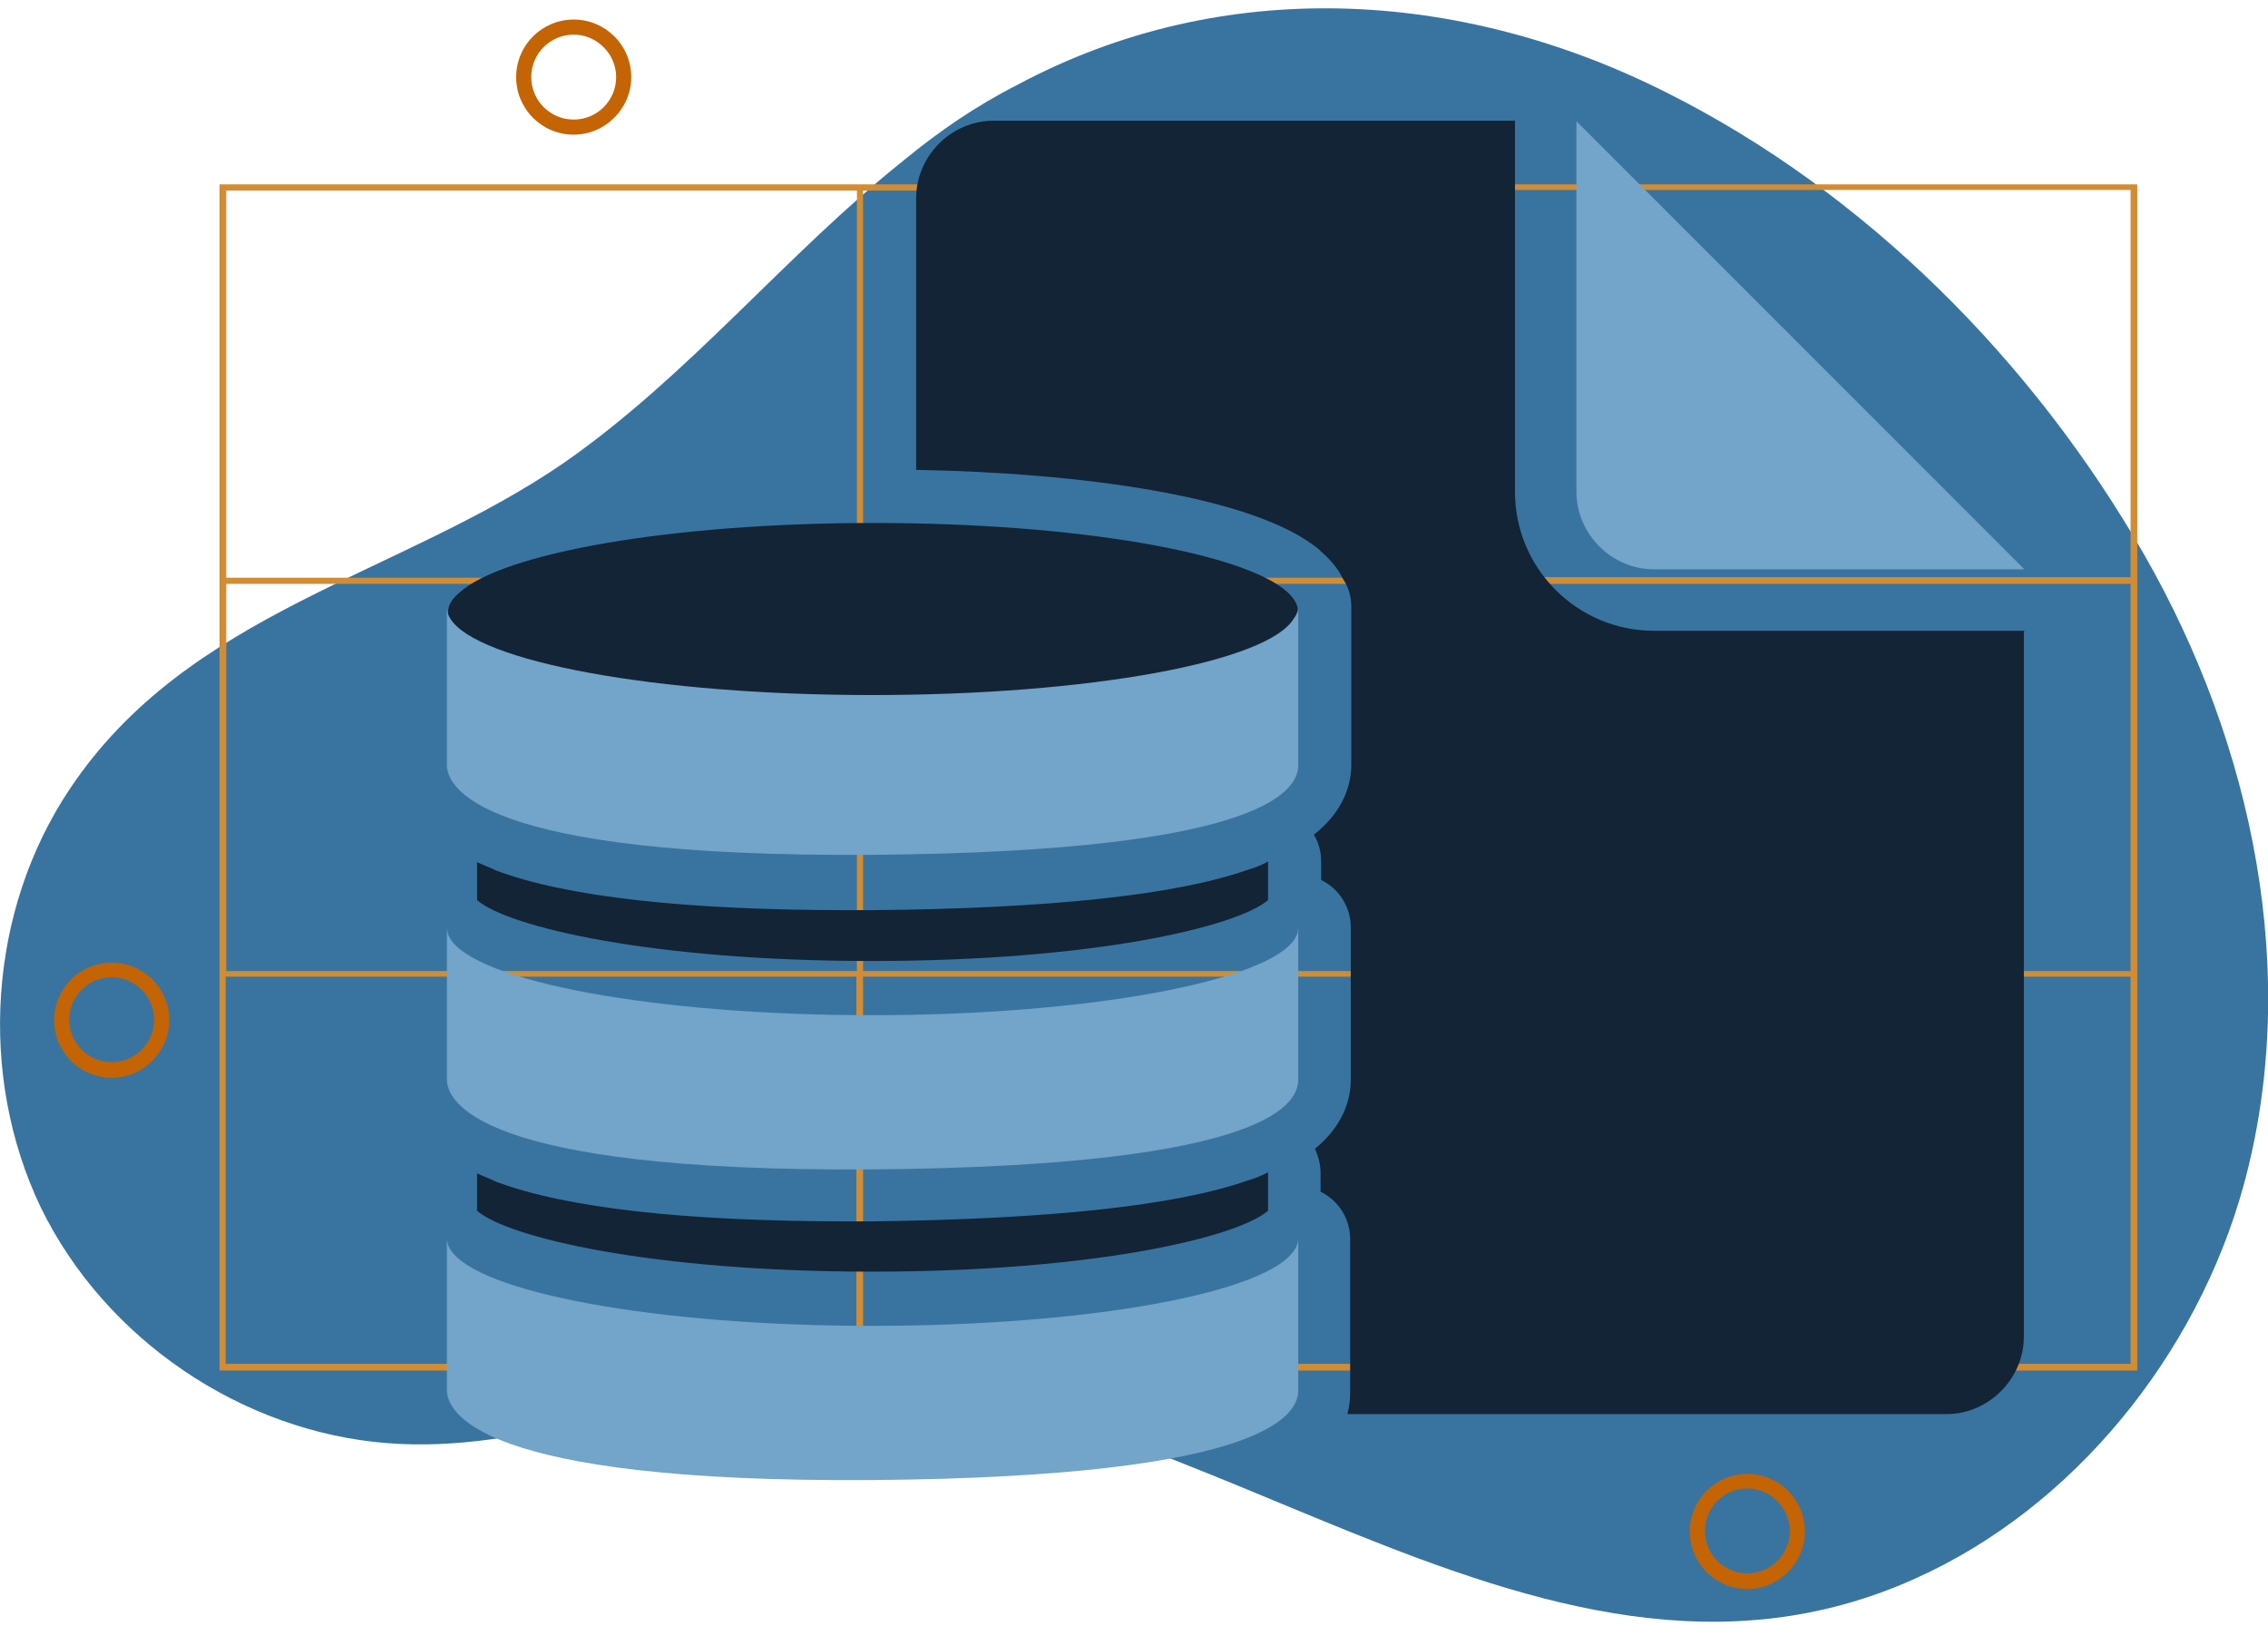 <?xml version="1.0" encoding="UTF-8"?>
<!-- Generator: Adobe Illustrator 27.9.0, SVG Export Plug-In . SVG Version: 6.00 Build 0)  -->
<svg xmlns="http://www.w3.org/2000/svg" xmlns:xlink="http://www.w3.org/1999/xlink" version="1.1" id="Layer_1" x="0px" y="0px" viewBox="0 0 406 291" style="enable-background:new 0 0 406 291;" xml:space="preserve">
<style type="text/css">
	.st0{fill:#3974A0;}
	.st1{fill:#D28C34;}
	.st2{fill:#C46404;}
	.st3{fill:#132436;}
	.st4{fill:#73A4C9;}
</style>
<path class="st0" d="M161.9,28.6c-21.2,16.9-38.5,38.6-60.9,54.2c-29.5,20.3-67.3,26.6-88.5,58.4C-2.1,163-4,192.5,7.3,216.1  c11.5,23.6,36,40.2,62.1,42.2c24.6,1.9,47.1-9,71.2-11.1c69-5.8,133.6,66.1,202.1,35.4c28.7-12.8,50.6-40.3,58.9-70.3  c10.4-37.8,1.7-79.1-17.8-113.1c-19.8-34.5-49.8-64.8-85.6-82.7c-36.8-18.5-79.3-21-116.1-1.3C174.8,18.9,168.1,23.5,161.9,28.6z"></path>
<path class="st1" d="M268.5,33h-1.1H154.5h-1.1H39.3v70.4v1.1v69.3v1.1v70.4h114.1h1.1h112.9h1.1h114.1V175v-1.1v-69.3v-1.1V33  H268.5z M154.5,34.1h112.9v69.3H154.5V34.1z M267.4,173.8H154.5v-69.3h112.9V173.8z M40.5,34.1h112.9v69.3H40.5V34.1z M40.5,104.5  h112.9v69.3H40.5V104.5z M153.3,244.1H40.4v-69.3h112.9V244.1z M267.4,244.1H154.5v-69.3h112.9V244.1z M381.3,244.1H268.5v-69.3  h112.9v69.3H381.3z M381.3,173.8H268.5v-69.3h112.9v69.3H381.3z M268.5,103.3V34h112.9v69.3H268.5z"></path>
<path class="st2" d="M20,192.9c-5.7,0-10.3-4.6-10.3-10.3s4.6-10.3,10.3-10.3c5.7,0,10.3,4.6,10.3,10.3  C30.3,188.2,25.7,192.9,20,192.9z M20,174.9c-4.2,0-7.6,3.4-7.6,7.6s3.4,7.6,7.6,7.6c4.2,0,7.6-3.4,7.6-7.6S24.1,174.9,20,174.9z"></path>
<path class="st2" d="M102.7,24.1c-5.7,0-10.3-4.6-10.3-10.3c0-5.7,4.6-10.3,10.3-10.3c5.7,0,10.3,4.6,10.3,10.3  C113,19.4,108.4,24.1,102.7,24.1z M102.7,6.2c-4.2,0-7.6,3.4-7.6,7.6c0,4.2,3.4,7.6,7.6,7.6c4.2,0,7.6-3.4,7.6-7.6  C110.3,9.6,106.8,6.2,102.7,6.2z"></path>
<path class="st2" d="M312.8,284.4c-5.7,0-10.3-4.6-10.3-10.3c0-5.7,4.6-10.3,10.3-10.3c5.7,0,10.3,4.6,10.3,10.3  C323.1,279.7,318.5,284.4,312.8,284.4z M312.8,266.4c-4.2,0-7.6,3.4-7.6,7.6c0,4.2,3.4,7.6,7.6,7.6c4.2,0,7.6-3.4,7.6-7.6  C320.4,269.9,316.9,266.4,312.8,266.4z"></path>
<path class="st3" d="M362.3,113v126.2c0,7.6-6.3,13.9-13.9,13.9H241.2c0.4-1.5,0.5-2.8,0.5-4.1v-27.2c0-3.8-2.2-7-5.3-8.5v-3.4  c0-1.5-0.4-2.9-1-4.3c5-4.1,6.4-8.7,6.4-12.3V166c0-3.8-2.2-7-5.3-8.5v-3.3c0-1.7-0.4-3.3-1.3-4.8c5.3-4.2,6.7-8.9,6.7-12.6v-28.2  c0-1.9-0.5-3.5-1.5-5c-0.7-1.5-1.9-3.1-3.7-4.7c-0.1-0.1-0.3-0.2-0.4-0.4c-11.5-9.8-43.5-13.9-72.3-14.4V35.5  c0-7.6,6.3-13.9,13.9-13.9h93.3V88c0,13.8,11.2,24.9,24.9,24.9h66.3V113z"></path>
<path class="st4" d="M282.2,21.7V88c0,7.6,6.3,13.9,13.9,13.9h66.3"></path>
<path class="st3" d="M223.3,211.3c1.4-0.4,2.6-0.9,3.7-1.5v6.9c-5.6,4.8-31.4,10.9-70.9,10.9c-39.4,0-65.2-6.1-70.7-10.9V210  c1,0.5,2.2,0.9,3.4,1.5c12.5,4.7,33.8,7.1,63.2,7.1c1.4,0,2.7,0,4.2,0C187.9,218.2,210.5,215.8,223.3,211.3z"></path>
<path class="st3" d="M223.3,155.7c1.4-0.4,2.6-0.9,3.7-1.5v6.9c-5.6,4.8-31.4,10.9-70.9,10.9c-39.4,0-65.2-6.1-70.7-10.9v-6.8  c1,0.5,2.2,0.9,3.4,1.5c12.5,4.7,33.8,7.1,63.2,7.1c1.4,0,2.7,0,4.2,0C187.9,162.6,210.5,160.2,223.3,155.7z"></path>
<path class="st3" d="M232.4,109.7c0,0.7-0.2,1.4-0.6,2.1c-4.7,7.9-36.7,14.1-75.5,14.1s-70.9-6.2-75.5-14.1  c-0.4-0.6-0.6-1.4-0.6-2.1c0-1.3,0.6-2.4,1.9-3.5c7.6-7.2,38-12.6,74.3-12.6c36.1,0,66.3,5.3,74.1,12.4  C231.7,107.1,232.4,108.3,232.4,109.7z"></path>
<path class="st4" d="M232.4,108.7v28.2c0,3.7-3.5,15.5-76.2,16.1c-71.3,0.5-76.2-12.4-76.2-16.1v-28c0,0,0.1,1.1,0.6,1.8  c4.7,7.7,36.7,13.7,75.5,13.7s70.9-5.9,75.5-13.7C232.4,109.7,232.4,108.7,232.4,108.7z"></path>
<path class="st4" d="M231.8,168c0.4-0.6,0.6-1.3,0.6-2v27.2c0,3.7-3.5,15.5-76.2,16.1c-71.3,0.5-76.2-12.4-76.2-16.1V166  c0,0.6,0.2,1.4,0.6,2c4.7,7.7,36.7,13.7,75.5,13.7S227.1,175.6,231.8,168z"></path>
<path class="st4" d="M231.8,223.6c0.4-0.6,0.6-1.3,0.6-2v27.2c0,3.7-3.5,15.5-76.2,16.1c-71.3,0.5-76.2-12.4-76.2-16.1v-27.2  c0,0.6,0.2,1.4,0.6,2c4.7,7.7,36.7,13.7,75.5,13.7S227.1,231.4,231.8,223.6z"></path>
</svg>
